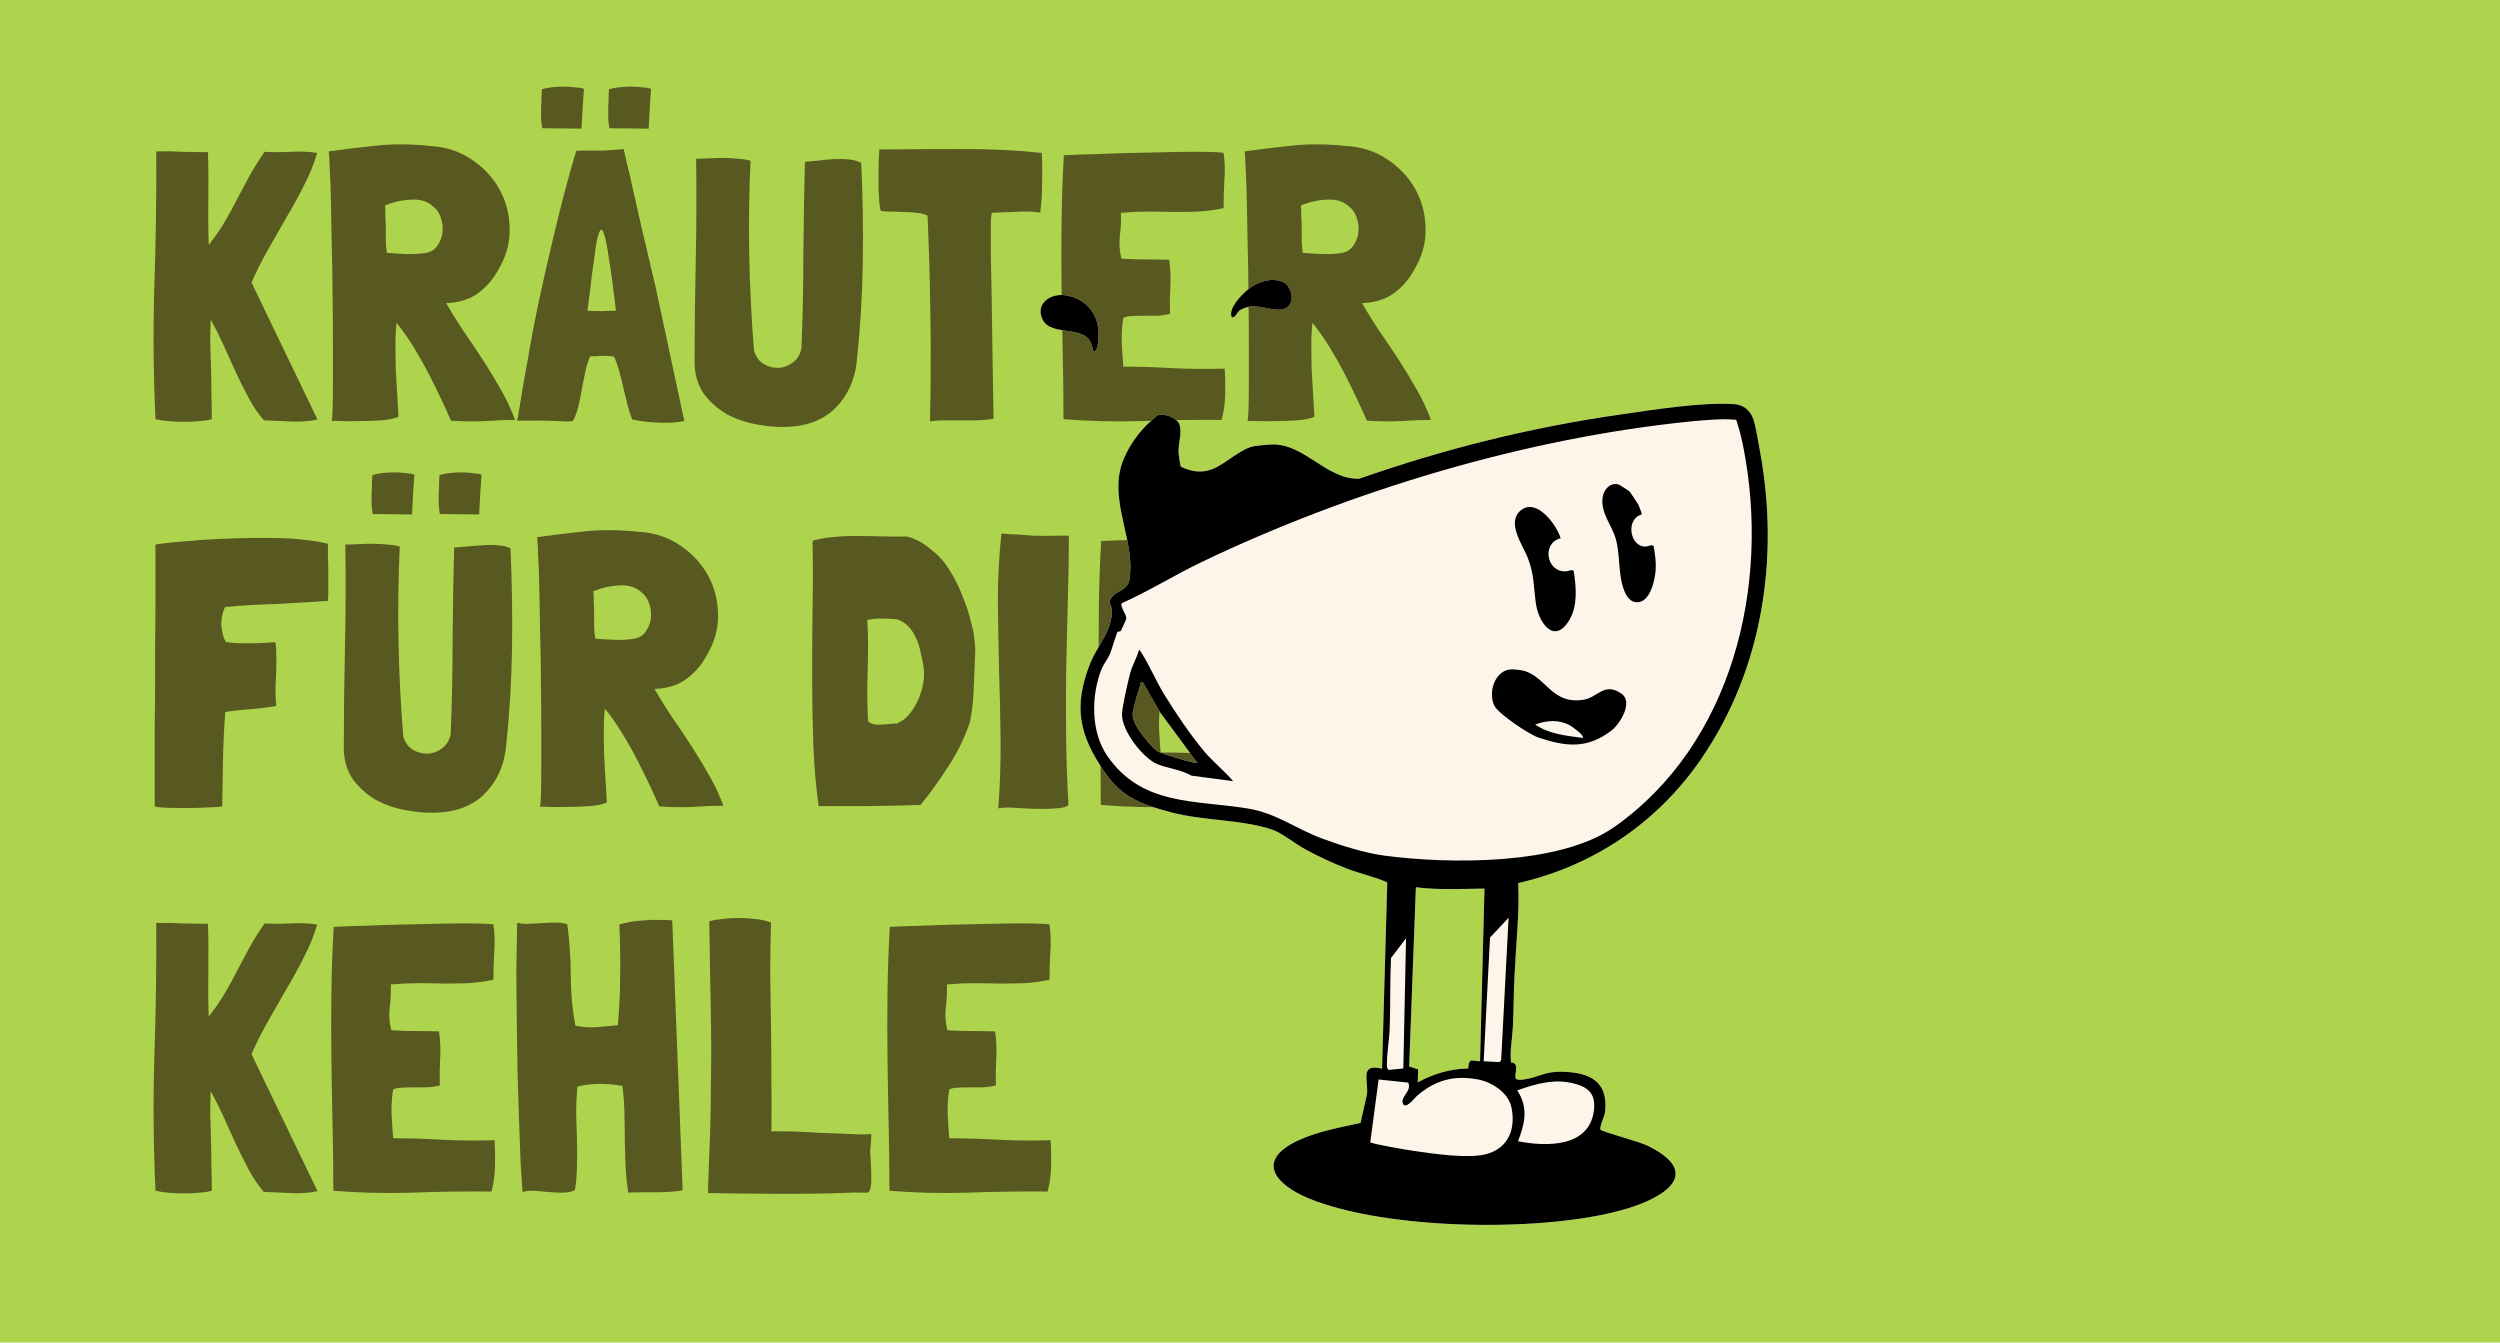 <svg xmlns="http://www.w3.org/2000/svg" fill="none" viewBox="0 0 1134 609" height="609" width="1134">
<rect fill="#AED44E" height="609" width="1134"></rect>
<path fill="#585821" d="M121.45 113.475C118.65 118.375 116.2 123.275 114.1 128.175L144.025 190.3C140.292 191.117 136.208 191.408 131.775 191.175C127.458 190.942 123.433 190.767 119.7 190.65C117.25 187.85 114.975 184.525 112.875 180.675C110.775 176.708 108.733 172.625 106.75 168.425C104.883 164.225 103.017 160.083 101.15 156C99.283 151.917 97.417 148.242 95.55 144.975C95.433 148.358 95.375 152.033 95.375 156C95.492 159.85 95.608 163.758 95.725 167.725C95.842 171.692 95.9 175.6 95.9 179.45C96.017 183.3 96.075 186.858 96.075 190.125C94.442 190.592 92.517 190.883 90.3 191C88.083 191.233 85.75 191.35 83.3 191.35C80.85 191.35 78.458 191.233 76.125 191C73.908 190.767 72.042 190.475 70.525 190.125C69.592 170.058 69.417 149.933 70 129.75C70.7 109.45 70.992 89.092 70.875 68.675C74.725 68.558 78.633 68.617 82.6 68.85C86.683 68.967 90.592 69.025 94.325 69.025C94.558 75.675 94.617 82.675 94.5 90.025C94.383 97.375 94.442 104.375 94.675 111.025C94.675 111.142 94.733 111.083 94.85 110.85C95.083 110.5 95.317 110.208 95.55 109.975C98 106.825 100.217 103.558 102.2 100.175C104.183 96.792 106.05 93.35 107.8 89.85C109.667 86.35 111.533 82.85 113.4 79.35C115.383 75.85 117.6 72.35 120.05 68.85C123.783 69.083 127.75 69.083 131.95 68.85C136.15 68.617 140.117 68.792 143.85 69.375C142.45 74.275 140.467 79.175 137.9 84.075C135.45 88.975 132.767 93.875 129.85 98.775C127.05 103.675 124.25 108.575 121.45 113.475ZM227.147 176.65C229.714 181.083 231.872 185.692 233.622 190.475H233.797C229.714 190.475 225.164 190.65 220.147 191C215.131 191.233 209.997 191.175 204.747 190.825H204.572C203.406 188.142 201.947 184.933 200.197 181.2C198.447 177.467 196.522 173.558 194.422 169.475C192.322 165.392 190.047 161.367 187.597 157.4C185.147 153.433 182.697 149.933 180.247 146.9L179.897 146.375C179.547 149.058 179.372 152.383 179.372 156.35C179.372 160.2 179.431 164.225 179.547 168.425C179.781 172.508 180.014 176.417 180.247 180.15C180.481 183.883 180.656 186.858 180.772 189.075C178.789 189.892 176.164 190.417 172.897 190.65C169.747 190.883 166.597 191 163.447 191C160.297 191.117 157.439 191.117 154.872 191C152.422 190.883 150.906 190.883 150.322 191C150.556 191 150.731 189.425 150.847 186.275C150.964 183.008 151.022 178.75 151.022 173.5C151.022 168.25 151.022 162.242 151.022 155.475C151.022 148.592 150.964 141.533 150.847 134.3C150.847 126.95 150.731 119.717 150.497 112.6C150.381 105.367 150.264 98.775 150.147 92.825C150.031 86.758 149.856 81.625 149.622 77.425C149.506 73.108 149.331 70.192 149.097 68.675C155.631 67.742 162.806 66.867 170.622 66.05C178.439 65.233 186.606 65.292 195.122 66.225C202.006 66.575 208.189 68.558 213.672 72.175C219.156 75.792 223.414 80.283 226.447 85.65C229.481 91.017 231.056 96.967 231.172 103.5C231.406 109.917 229.714 116.158 226.097 122.225C223.881 126.425 220.906 129.925 217.172 132.725C213.556 135.525 208.947 137.1 203.347 137.45H202.647H202.472V137.625C204.922 141.942 207.606 146.258 210.522 150.575C213.439 154.775 216.297 159.033 219.097 163.35C221.897 167.667 224.581 172.1 227.147 176.65ZM186.722 90.55C182.756 90.667 178.731 91.542 174.647 93.175C174.764 94.692 174.822 96.442 174.822 98.425C174.939 100.292 174.997 102.217 174.997 104.2C174.997 106.183 174.997 108.108 174.997 109.975C175.114 111.842 175.289 113.417 175.522 114.7H175.697C178.381 114.933 181.297 115.108 184.447 115.225C187.597 115.342 190.572 115.167 193.372 114.7C195.589 114.233 197.281 113.125 198.447 111.375C199.731 109.508 200.489 107.525 200.722 105.425C200.956 103.208 200.722 101.05 200.022 98.95C199.322 96.733 198.156 94.983 196.522 93.7C193.956 91.367 190.689 90.317 186.722 90.55ZM263.823 58.35H263.473L246.498 58.175H245.973C245.74 57.008 245.565 55.608 245.448 53.975C245.448 52.225 245.448 50.475 245.448 48.725C245.565 46.975 245.623 45.342 245.623 43.825C245.74 42.308 245.798 41.2 245.798 40.5C246.848 40.15 248.248 39.858 249.998 39.625C251.865 39.392 253.732 39.275 255.598 39.275C257.582 39.275 259.39 39.392 261.023 39.625C262.773 39.742 264.057 39.975 264.873 40.325C264.873 40.442 264.815 41.258 264.698 42.775C264.582 44.292 264.465 46.1 264.348 48.2C264.232 50.183 264.115 52.108 263.998 53.975C263.882 55.842 263.823 57.183 263.823 58V58.175V58.35ZM294.273 58.35H293.923L276.948 58.175H276.423C276.19 57.008 276.015 55.608 275.898 53.975C275.898 52.225 275.898 50.475 275.898 48.725C276.015 46.975 276.073 45.342 276.073 43.825C276.19 42.308 276.248 41.2 276.248 40.5C277.298 40.15 278.698 39.858 280.448 39.625C282.315 39.392 284.182 39.275 286.048 39.275C288.032 39.275 289.84 39.392 291.473 39.625C293.223 39.742 294.507 39.975 295.323 40.325C295.323 40.442 295.265 41.258 295.148 42.775C295.032 44.292 294.915 46.1 294.798 48.2C294.682 50.183 294.565 52.108 294.448 53.975C294.332 55.842 294.273 57.183 294.273 58V58.175V58.35ZM295.323 121.525C296.14 124.908 296.782 127.592 297.248 129.575L310.373 190.825V191C306.873 191.7 303.023 191.933 298.823 191.7C294.623 191.583 290.657 191.117 286.923 190.3H286.748C286.048 188.433 285.348 186.217 284.648 183.65C284.065 181.083 283.423 178.458 282.723 175.775C282.14 173.092 281.498 170.525 280.798 168.075C280.098 165.625 279.34 163.525 278.523 161.775C277.007 161.542 275.84 161.425 275.023 161.425C274.207 161.425 273.448 161.425 272.748 161.425C272.165 161.425 271.465 161.483 270.648 161.6C269.948 161.6 268.957 161.6 267.673 161.6C266.857 163.467 266.157 165.683 265.573 168.25C265.107 170.7 264.582 173.325 263.998 176.125C263.532 178.808 263.007 181.433 262.423 184C261.84 186.567 261.023 188.842 259.973 190.825C259.857 190.825 259.74 190.883 259.623 191C259.623 191 259.565 191 259.448 191C258.515 191.233 256.182 191.233 252.448 191C248.715 190.767 242.882 190.708 234.948 190.825C234.832 190.825 234.715 190.767 234.598 190.65C234.832 189.833 235.24 187.558 235.823 183.825C236.407 180.092 237.223 175.25 238.273 169.3C239.323 163.35 240.548 156.525 241.948 148.825C243.465 141.008 245.215 132.725 247.198 123.975C249.182 115.225 251.34 106.125 253.673 96.675C256.007 87.225 258.573 77.833 261.373 68.5C262.19 68.383 263.065 68.325 263.998 68.325C264.932 68.325 266.157 68.325 267.673 68.325C269.19 68.325 271.115 68.325 273.448 68.325C275.898 68.208 279.048 67.975 282.898 67.625C283.248 69.142 283.773 71.475 284.473 74.625C285.29 77.658 286.107 81.158 286.923 85.125C287.857 88.975 288.79 93.117 289.723 97.55C290.773 101.983 291.765 106.242 292.698 110.325C293.632 114.408 294.507 118.142 295.323 121.525ZM272.748 141.125C274.965 141.008 277.182 140.95 279.398 140.95C278.232 130.917 277.182 123.1 276.248 117.5C275.432 111.9 274.673 108.108 273.973 106.125C273.39 104.142 272.748 103.733 272.048 104.9C271.465 105.95 270.882 108.167 270.298 111.55C269.832 114.933 269.248 119.192 268.548 124.325C267.965 129.458 267.265 135 266.448 140.95C268.432 141.067 270.532 141.125 272.748 141.125ZM385.231 72.35C387.448 72.583 389.256 73.108 390.656 73.925C391.356 88.858 391.589 103.967 391.356 119.25C391.123 134.417 390.189 149.525 388.556 164.575C387.623 172.275 384.706 178.808 379.806 184.175C374.906 189.542 368.256 192.633 359.856 193.45C354.956 193.917 349.881 193.683 344.631 192.75C339.381 191.933 334.598 190.417 330.281 188.2C326.081 185.867 322.523 182.833 319.606 179.1C316.806 175.25 315.289 170.642 315.056 165.275C315.056 149.875 315.231 134.358 315.581 118.725C315.931 103.092 315.989 87.575 315.756 72.175L315.581 72H315.756C317.506 72 319.431 71.942 321.531 71.825C323.748 71.708 325.964 71.65 328.181 71.65C330.398 71.65 332.556 71.767 334.656 72C336.756 72.117 338.681 72.408 340.431 72.875V73.05C339.148 101.283 339.673 129.925 342.006 158.975C342.823 161.775 344.281 163.817 346.381 165.1C348.598 166.383 350.873 166.967 353.206 166.85C355.539 166.733 357.698 165.917 359.681 164.4C361.664 162.883 362.948 160.783 363.531 158.1C364.114 144.1 364.406 129.867 364.406 115.4C364.523 100.933 364.756 86.933 365.106 73.4C366.623 73.283 368.548 73.108 370.881 72.875C373.331 72.525 375.781 72.292 378.231 72.175C380.681 72.058 383.014 72.117 385.231 72.35ZM435.436 67.625C448.152 67.508 460.519 68.092 472.536 69.375C472.769 73.225 472.827 77.658 472.711 82.675C472.711 87.692 472.419 92.3 471.836 96.5C469.619 96.033 466.877 95.858 463.611 95.975C460.344 96.092 455.969 96.267 450.486 96.5H450.136H449.961C449.961 96.617 449.902 96.733 449.786 96.85C449.786 96.85 449.786 96.908 449.786 97.025C449.669 97.608 449.552 98.542 449.436 99.825C449.436 100.992 449.436 102.917 449.436 105.6C449.436 108.167 449.436 111.608 449.436 115.925C449.552 120.125 449.669 125.608 449.786 132.375C449.902 139.025 450.019 147.075 450.136 156.525C450.252 165.858 450.427 176.883 450.661 189.6V189.775V189.95C448.561 190.3 446.227 190.533 443.661 190.65C441.211 190.65 438.702 190.65 436.136 190.65C433.686 190.65 431.236 190.65 428.786 190.65C426.336 190.65 424.061 190.825 421.961 191.175C421.844 190.708 421.844 188.608 421.961 184.875C422.077 181.142 422.136 175.6 422.136 168.25C422.252 160.783 422.194 151.275 421.961 139.725C421.844 128.175 421.436 114.233 420.736 97.9L420.561 97.725C419.161 97.025 417.411 96.617 415.311 96.5C413.211 96.267 411.111 96.15 409.011 96.15C406.911 96.033 404.986 95.975 403.236 95.975C401.486 95.975 400.261 95.858 399.561 95.625C399.327 95.158 399.094 93.992 398.861 92.125C398.744 90.258 398.627 88.042 398.511 85.475C398.511 82.792 398.511 79.933 398.511 76.9C398.511 73.867 398.627 70.95 398.861 68.15C398.861 68.033 398.802 67.975 398.686 67.975C398.686 67.975 398.686 67.917 398.686 67.8C410.586 67.683 422.836 67.625 435.436 67.625ZM532.448 167.025C539.915 167.375 547.615 167.433 555.548 167.2V167.55C555.782 171.283 555.84 175.192 555.723 179.275C555.607 183.242 555.082 186.975 554.148 190.475C542.248 190.358 530.115 190.533 517.748 191C505.498 191.35 493.715 191.058 482.398 190.125C482.398 179.975 482.282 169.942 482.048 160.025C481.815 149.992 481.64 140.017 481.523 130.1C481.407 120.183 481.407 110.267 481.523 100.35C481.64 90.433 481.99 80.458 482.573 70.425C487.123 70.192 492.023 70.017 497.273 69.9C502.64 69.667 508.007 69.492 513.373 69.375C518.74 69.258 523.932 69.142 528.948 69.025C533.965 68.908 538.398 68.85 542.248 68.85C546.098 68.85 549.19 68.908 551.523 69.025C553.857 69.142 555.023 69.258 555.023 69.375C555.607 73.458 555.723 77.6 555.373 81.8C555.14 86 555.023 90.142 555.023 94.225V94.4C551.29 95.217 547.498 95.742 543.648 95.975C539.915 96.092 536.123 96.15 532.273 96.15C528.423 96.033 524.573 95.975 520.723 95.975C516.873 95.975 513.023 96.15 509.173 96.5H508.648L508.473 96.675C508.59 100.058 508.415 103.558 507.948 107.175C507.598 110.675 507.832 114 508.648 117.15L508.823 117.325C512.323 117.558 515.882 117.675 519.498 117.675C523.115 117.675 526.732 117.733 530.348 117.85V118.025C530.932 121.992 531.107 125.958 530.873 129.925C530.64 133.892 530.582 138.033 530.698 142.35C528.948 142.817 526.965 143.108 524.748 143.225C522.532 143.225 520.373 143.225 518.273 143.225C516.29 143.225 514.482 143.283 512.848 143.4C511.215 143.517 510.107 143.808 509.523 144.275C508.94 147.658 508.707 151.45 508.823 155.65C509.057 159.85 509.29 163.35 509.523 166.15L509.698 166.325C517.398 166.325 524.982 166.558 532.448 167.025ZM642.601 176.65C645.168 181.083 647.326 185.692 649.076 190.475H649.251C645.168 190.475 640.618 190.65 635.601 191C630.585 191.233 625.451 191.175 620.201 190.825H620.026C618.86 188.142 617.401 184.933 615.651 181.2C613.901 177.467 611.976 173.558 609.876 169.475C607.776 165.392 605.501 161.367 603.051 157.4C600.601 153.433 598.151 149.933 595.701 146.9L595.351 146.375C595.001 149.058 594.826 152.383 594.826 156.35C594.826 160.2 594.885 164.225 595.001 168.425C595.235 172.508 595.468 176.417 595.701 180.15C595.935 183.883 596.11 186.858 596.226 189.075C594.243 189.892 591.618 190.417 588.351 190.65C585.201 190.883 582.051 191 578.901 191C575.751 191.117 572.893 191.117 570.326 191C567.876 190.883 566.36 190.883 565.776 191C566.01 191 566.185 189.425 566.301 186.275C566.418 183.008 566.476 178.75 566.476 173.5C566.476 168.25 566.476 162.242 566.476 155.475C566.476 148.592 566.418 141.533 566.301 134.3C566.301 126.95 566.185 119.717 565.951 112.6C565.835 105.367 565.718 98.775 565.601 92.825C565.485 86.758 565.31 81.625 565.076 77.425C564.96 73.108 564.785 70.192 564.551 68.675C571.085 67.742 578.26 66.867 586.076 66.05C593.893 65.233 602.06 65.292 610.576 66.225C617.46 66.575 623.643 68.558 629.126 72.175C634.61 75.792 638.868 80.283 641.901 85.65C644.935 91.017 646.51 96.967 646.626 103.5C646.86 109.917 645.168 116.158 641.551 122.225C639.335 126.425 636.36 129.925 632.626 132.725C629.01 135.525 624.401 137.1 618.801 137.45H618.101H617.926V137.625C620.376 141.942 623.06 146.258 625.976 150.575C628.893 154.775 631.751 159.033 634.551 163.35C637.351 167.667 640.035 172.1 642.601 176.65ZM602.176 90.55C598.21 90.667 594.185 91.542 590.101 93.175C590.218 94.692 590.276 96.442 590.276 98.425C590.393 100.292 590.451 102.217 590.451 104.2C590.451 106.183 590.451 108.108 590.451 109.975C590.568 111.842 590.743 113.417 590.976 114.7H591.151C593.835 114.933 596.751 115.108 599.901 115.225C603.051 115.342 606.026 115.167 608.826 114.7C611.043 114.233 612.735 113.125 613.901 111.375C615.185 109.508 615.943 107.525 616.176 105.425C616.41 103.208 616.176 101.05 615.476 98.95C614.776 96.733 613.61 94.983 611.976 93.7C609.41 91.367 606.143 90.317 602.176 90.55ZM125.3 319.975C125.3 320.208 125.125 320.325 124.775 320.325C121.158 320.908 117.367 321.375 113.4 321.725C109.55 321.958 105.875 322.367 102.375 322.95H102.2C101.617 330.3 101.267 337.65 101.15 345C101.033 352.233 100.917 359.175 100.8 365.825C98.467 366.058 95.667 366.233 92.4 366.35C89.25 366.467 86.1 366.525 82.95 366.525C79.8 366.525 77 366.467 74.55 366.35C72.217 366.233 70.817 366.058 70.35 365.825L70.175 365.65C70.175 358.65 70.175 352.117 70.175 346.05C70.175 339.867 70.175 333.917 70.175 328.2C70.292 322.483 70.35 316.767 70.35 311.05C70.35 305.217 70.35 299.092 70.35 292.675C70.467 286.258 70.525 279.375 70.525 272.025C70.525 264.558 70.525 256.275 70.525 247.175V247C72.508 246.65 75.367 246.3 79.1 245.95C82.833 245.6 87.033 245.25 91.7 244.9C96.483 244.55 101.5 244.317 106.75 244.2C112.117 243.967 117.367 243.908 122.5 244.025C127.633 244.025 132.475 244.258 137.025 244.725C141.575 245.192 145.483 245.833 148.75 246.65C148.75 248.167 148.75 250.092 148.75 252.425C148.867 254.758 148.925 257.208 148.925 259.775C148.925 262.225 148.925 264.617 148.925 266.95C148.925 269.167 148.867 271.033 148.75 272.55C145.6 272.783 142.042 273.017 138.075 273.25C134.225 273.483 130.2 273.717 126 273.95C121.917 274.067 117.775 274.242 113.575 274.475C109.492 274.708 105.642 275 102.025 275.35C100.742 278.383 100.217 281.3 100.45 284.1C100.683 286.9 101.325 289.233 102.375 291.1C102.492 291.217 102.608 291.275 102.725 291.275C104.358 291.508 106.167 291.683 108.15 291.8C110.25 291.8 112.292 291.8 114.275 291.8C116.258 291.8 118.183 291.742 120.05 291.625C121.917 291.508 123.492 291.392 124.775 291.275C125.125 292.092 125.3 293.667 125.3 296C125.417 298.333 125.417 300.958 125.3 303.875C125.183 306.675 125.067 309.533 124.95 312.45C124.95 315.367 125.067 317.875 125.3 319.975ZM186.925 233.35H186.575L169.6 233.175H169.075C168.841 232.008 168.666 230.608 168.55 228.975C168.55 227.225 168.55 225.475 168.55 223.725C168.666 221.975 168.725 220.342 168.725 218.825C168.841 217.308 168.9 216.2 168.9 215.5C169.95 215.15 171.35 214.858 173.1 214.625C174.966 214.392 176.833 214.275 178.7 214.275C180.683 214.275 182.491 214.392 184.125 214.625C185.875 214.742 187.158 214.975 187.975 215.325C187.975 215.442 187.916 216.258 187.8 217.775C187.683 219.292 187.566 221.1 187.45 223.2C187.333 225.183 187.216 227.108 187.1 228.975C186.983 230.842 186.925 232.183 186.925 233V233.175V233.35ZM217.375 233.35H217.025L200.05 233.175H199.525C199.291 232.008 199.116 230.608 199 228.975C199 227.225 199 225.475 199 223.725C199.116 221.975 199.175 220.342 199.175 218.825C199.291 217.308 199.35 216.2 199.35 215.5C200.4 215.15 201.8 214.858 203.55 214.625C205.416 214.392 207.283 214.275 209.15 214.275C211.133 214.275 212.941 214.392 214.575 214.625C216.325 214.742 217.608 214.975 218.425 215.325C218.425 215.442 218.366 216.258 218.25 217.775C218.133 219.292 218.016 221.1 217.9 223.2C217.783 225.183 217.666 227.108 217.55 228.975C217.433 230.842 217.375 232.183 217.375 233V233.175V233.35ZM225.95 247.35C228.283 247.467 230.15 247.933 231.55 248.75V248.925C232.25 263.858 232.483 278.967 232.25 294.25C232.016 309.417 231.083 324.525 229.45 339.575C228.516 347.275 225.6 353.808 220.7 359.175C215.8 364.542 209.15 367.633 200.75 368.45C195.85 368.917 190.775 368.683 185.525 367.75C180.275 366.933 175.491 365.417 171.175 363.2C166.975 360.867 163.416 357.833 160.5 354.1C157.7 350.25 156.183 345.642 155.95 340.275C155.95 324.875 156.125 309.358 156.475 293.725C156.825 278.092 156.883 262.575 156.65 247.175L156.475 247H156.65C158.4 247 160.325 246.942 162.425 246.825C164.641 246.708 166.858 246.65 169.075 246.65C171.291 246.65 173.45 246.767 175.55 247C177.65 247.117 179.575 247.408 181.325 247.875V248.05C180.041 276.283 180.566 304.925 182.9 333.975C183.716 336.775 185.175 338.817 187.275 340.1C189.491 341.383 191.766 341.967 194.1 341.85C196.433 341.733 198.591 340.917 200.575 339.4C202.558 337.883 203.841 335.783 204.425 333.1C205.008 319.1 205.3 304.867 205.3 290.4C205.416 275.933 205.65 261.933 206 248.4C207.516 248.283 209.441 248.108 211.775 247.875C214.108 247.642 216.5 247.467 218.95 247.35C221.4 247.117 223.733 247.117 225.95 247.35ZM321.654 351.65C324.221 356.083 326.379 360.692 328.129 365.475H328.304C324.221 365.475 319.671 365.65 314.654 366C309.637 366.233 304.504 366.175 299.254 365.825H299.079C297.912 363.142 296.454 359.933 294.704 356.2C292.954 352.467 291.029 348.558 288.929 344.475C286.829 340.392 284.554 336.367 282.104 332.4C279.654 328.433 277.204 324.933 274.754 321.9L274.404 321.375C274.054 324.058 273.879 327.383 273.879 331.35C273.879 335.2 273.937 339.225 274.054 343.425C274.287 347.508 274.521 351.417 274.754 355.15C274.987 358.883 275.162 361.858 275.279 364.075C273.296 364.892 270.671 365.417 267.404 365.65C264.254 365.883 261.104 366 257.954 366C254.804 366.117 251.946 366.117 249.379 366C246.929 365.883 245.412 365.883 244.829 366C245.062 366 245.237 364.425 245.354 361.275C245.471 358.008 245.529 353.75 245.529 348.5C245.529 343.25 245.529 337.242 245.529 330.475C245.529 323.592 245.471 316.533 245.354 309.3C245.354 301.95 245.237 294.717 245.004 287.6C244.887 280.367 244.771 273.775 244.654 267.825C244.537 261.758 244.362 256.625 244.129 252.425C244.012 248.108 243.837 245.192 243.604 243.675C250.137 242.742 257.312 241.867 265.129 241.05C272.946 240.233 281.112 240.292 289.629 241.225C296.512 241.575 302.696 243.558 308.179 247.175C313.662 250.792 317.921 255.283 320.954 260.65C323.987 266.017 325.562 271.967 325.679 278.5C325.912 284.917 324.221 291.158 320.604 297.225C318.387 301.425 315.412 304.925 311.679 307.725C308.062 310.525 303.454 312.1 297.854 312.45H297.154H296.979V312.625C299.429 316.942 302.112 321.258 305.029 325.575C307.946 329.775 310.804 334.033 313.604 338.35C316.404 342.667 319.087 347.1 321.654 351.65ZM281.229 265.55C277.262 265.667 273.237 266.542 269.154 268.175C269.271 269.692 269.329 271.442 269.329 273.425C269.446 275.292 269.504 277.217 269.504 279.2C269.504 281.183 269.504 283.108 269.504 284.975C269.621 286.842 269.796 288.417 270.029 289.7H270.204C272.887 289.933 275.804 290.108 278.954 290.225C282.104 290.342 285.079 290.167 287.879 289.7C290.096 289.233 291.787 288.125 292.954 286.375C294.237 284.508 294.996 282.525 295.229 280.425C295.462 278.208 295.229 276.05 294.529 273.95C293.829 271.733 292.662 269.983 291.029 268.7C288.462 266.367 285.196 265.317 281.229 265.55ZM421.935 248.925C425.435 251.608 428.235 254.642 430.335 258.025C432.901 261.992 435.001 266.133 436.635 270.45C438.385 274.65 439.785 279.083 440.835 283.75C441.418 285.617 441.768 287.483 441.885 289.35C442.118 291.1 442.293 292.908 442.41 294.775C442.176 300.258 441.943 305.8 441.71 311.4C441.593 316.883 441.01 322.308 439.96 327.675C439.96 327.792 439.901 327.85 439.785 327.85C439.785 327.85 439.785 327.908 439.785 328.025C437.451 334.908 434.243 341.442 430.16 347.625C426.193 353.808 421.993 359.642 417.56 365.125C409.86 365.358 402.101 365.533 394.285 365.65C386.468 365.65 378.885 365.65 371.535 365.65C371.535 365.65 371.476 365.708 371.36 365.825C370.076 356.608 369.26 347.1 368.91 337.3C368.56 327.383 368.385 317.35 368.385 307.2C368.385 297.05 368.443 286.842 368.56 276.575C368.793 266.192 368.793 255.925 368.56 245.775C368.676 245.658 368.735 245.542 368.735 245.425C368.851 245.308 368.968 245.192 369.085 245.075C372.351 244.258 375.735 243.733 379.235 243.5C382.851 243.15 386.468 243.033 390.085 243.15C393.701 243.15 397.26 243.208 400.76 243.325C404.376 243.442 407.876 243.442 411.26 243.325C414.993 244.258 418.551 246.125 421.935 248.925ZM411.785 324.7C412.718 323.65 413.535 322.6 414.235 321.55C416.218 318.517 417.618 315.192 418.435 311.575C419.368 307.958 419.368 303.992 418.435 299.675C418.085 297.925 417.676 296.117 417.21 294.25C416.743 292.267 416.043 290.4 415.11 288.65C414.293 286.9 413.243 285.383 411.96 284.1C410.676 282.7 409.043 281.65 407.06 280.95C405.076 280.717 402.918 280.6 400.585 280.6C398.251 280.483 396.035 280.658 393.935 281.125H393.585H393.41V281.825C393.643 284.975 393.76 288.358 393.76 291.975C393.76 295.592 393.701 299.383 393.585 303.35C393.468 307.2 393.41 311.167 393.41 315.25C393.41 319.217 393.526 323.183 393.76 327.15C395.043 328.317 396.793 328.842 399.01 328.725C401.343 328.608 403.56 328.433 405.66 328.2C406.243 328.317 406.768 328.258 407.235 328.025C407.701 327.675 408.226 327.383 408.81 327.15C409.976 326.45 410.968 325.633 411.785 324.7ZM468.558 242.975C471.358 243.092 475.383 243.092 480.633 242.975H484.833V243.675C484.833 253.708 484.658 263.8 484.308 273.95C484.075 284.1 483.842 294.308 483.608 304.575C483.492 314.725 483.492 324.875 483.608 335.025C483.725 345.175 484.075 355.208 484.658 365.125C483.725 366.058 481.742 366.583 478.708 366.7C475.792 366.933 472.583 366.992 469.083 366.875C465.7 366.758 462.433 366.583 459.283 366.35C456.133 366.233 453.975 366.35 452.808 366.7C453.625 356.2 453.975 345.642 453.858 335.025C453.742 324.408 453.508 313.908 453.158 303.525C452.925 293.025 452.75 282.7 452.633 272.55C452.633 262.283 453.158 252.25 454.208 242.45V242.1C454.792 241.983 455.9 242.042 457.533 242.275C459.283 242.392 460.567 242.45 461.383 242.45C463.483 242.567 465.875 242.742 468.558 242.975ZM549.367 342.025C556.834 342.375 564.534 342.433 572.467 342.2V342.55C572.701 346.283 572.759 350.192 572.642 354.275C572.526 358.242 572.001 361.975 571.067 365.475C559.167 365.358 547.034 365.533 534.667 366C522.417 366.35 510.634 366.058 499.317 365.125C499.317 354.975 499.201 344.942 498.967 335.025C498.734 324.992 498.559 315.017 498.442 305.1C498.326 295.183 498.326 285.267 498.442 275.35C498.559 265.433 498.909 255.458 499.492 245.425C504.042 245.192 508.942 245.017 514.192 244.9C519.559 244.667 524.926 244.492 530.292 244.375C535.659 244.258 540.851 244.142 545.867 244.025C550.884 243.908 555.317 243.85 559.167 243.85C563.017 243.85 566.109 243.908 568.442 244.025C570.776 244.142 571.942 244.258 571.942 244.375C572.526 248.458 572.642 252.6 572.292 256.8C572.059 261 571.942 265.142 571.942 269.225V269.4C568.209 270.217 564.417 270.742 560.567 270.975C556.834 271.092 553.042 271.15 549.192 271.15C545.342 271.033 541.492 270.975 537.642 270.975C533.792 270.975 529.942 271.15 526.092 271.5H525.567L525.392 271.675C525.509 275.058 525.334 278.558 524.867 282.175C524.517 285.675 524.751 289 525.567 292.15L525.742 292.325C529.242 292.558 532.801 292.675 536.417 292.675C540.034 292.675 543.651 292.733 547.267 292.85V293.025C547.851 296.992 548.026 300.958 547.792 304.925C547.559 308.892 547.501 313.033 547.617 317.35C545.867 317.817 543.884 318.108 541.667 318.225C539.451 318.225 537.292 318.225 535.192 318.225C533.209 318.225 531.401 318.283 529.767 318.4C528.134 318.517 527.026 318.808 526.442 319.275C525.859 322.658 525.626 326.45 525.742 330.65C525.976 334.85 526.209 338.35 526.442 341.15L526.617 341.325C534.317 341.325 541.901 341.558 549.367 342.025ZM121.45 463.475C118.65 468.375 116.2 473.275 114.1 478.175L144.025 540.3C140.292 541.117 136.208 541.408 131.775 541.175C127.458 540.942 123.433 540.767 119.7 540.65C117.25 537.85 114.975 534.525 112.875 530.675C110.775 526.708 108.733 522.625 106.75 518.425C104.883 514.225 103.017 510.083 101.15 506C99.283 501.917 97.417 498.242 95.55 494.975C95.433 498.358 95.375 502.033 95.375 506C95.492 509.85 95.608 513.758 95.725 517.725C95.842 521.692 95.9 525.6 95.9 529.45C96.017 533.3 96.075 536.858 96.075 540.125C94.442 540.592 92.517 540.883 90.3 541C88.083 541.233 85.75 541.35 83.3 541.35C80.85 541.35 78.458 541.233 76.125 541C73.908 540.767 72.042 540.475 70.525 540.125C69.592 520.058 69.417 499.933 70 479.75C70.7 459.45 70.992 439.092 70.875 418.675C74.725 418.558 78.633 418.617 82.6 418.85C86.683 418.967 90.592 419.025 94.325 419.025C94.558 425.675 94.617 432.675 94.5 440.025C94.383 447.375 94.442 454.375 94.675 461.025C94.675 461.142 94.733 461.083 94.85 460.85C95.083 460.5 95.317 460.208 95.55 459.975C98 456.825 100.217 453.558 102.2 450.175C104.183 446.792 106.05 443.35 107.8 439.85C109.667 436.35 111.533 432.85 113.4 429.35C115.383 425.85 117.6 422.35 120.05 418.85C123.783 419.083 127.75 419.083 131.95 418.85C136.15 418.617 140.117 418.792 143.85 419.375C142.45 424.275 140.467 429.175 137.9 434.075C135.45 438.975 132.767 443.875 129.85 448.775C127.05 453.675 124.25 458.575 121.45 463.475ZM201.247 517.025C208.714 517.375 216.414 517.433 224.347 517.2V517.55C224.581 521.283 224.639 525.192 224.522 529.275C224.406 533.242 223.881 536.975 222.947 540.475C211.047 540.358 198.914 540.533 186.547 541C174.297 541.35 162.514 541.058 151.197 540.125C151.197 529.975 151.081 519.942 150.847 510.025C150.614 499.992 150.439 490.017 150.322 480.1C150.206 470.183 150.206 460.267 150.322 450.35C150.439 440.433 150.789 430.458 151.372 420.425C155.922 420.192 160.822 420.017 166.072 419.9C171.439 419.667 176.806 419.492 182.172 419.375C187.539 419.258 192.731 419.142 197.747 419.025C202.764 418.908 207.197 418.85 211.047 418.85C214.897 418.85 217.989 418.908 220.322 419.025C222.656 419.142 223.822 419.258 223.822 419.375C224.406 423.458 224.522 427.6 224.172 431.8C223.939 436 223.822 440.142 223.822 444.225V444.4C220.089 445.217 216.297 445.742 212.447 445.975C208.714 446.092 204.922 446.15 201.072 446.15C197.222 446.033 193.372 445.975 189.522 445.975C185.672 445.975 181.822 446.15 177.972 446.5H177.447L177.272 446.675C177.389 450.058 177.214 453.558 176.747 457.175C176.397 460.675 176.631 464 177.447 467.15L177.622 467.325C181.122 467.558 184.681 467.675 188.297 467.675C191.914 467.675 195.531 467.733 199.147 467.85V468.025C199.731 471.992 199.906 475.958 199.672 479.925C199.439 483.892 199.381 488.033 199.497 492.35C197.747 492.817 195.764 493.108 193.547 493.225C191.331 493.225 189.172 493.225 187.072 493.225C185.089 493.225 183.281 493.283 181.647 493.4C180.014 493.517 178.906 493.808 178.322 494.275C177.739 497.658 177.506 501.45 177.622 505.65C177.856 509.85 178.089 513.35 178.322 516.15L178.497 516.325C186.197 516.325 193.781 516.558 201.247 517.025ZM298.975 417.275C301.192 417.275 303.175 417.333 304.925 417.45L309.65 539.95C307.667 540.3 305.509 540.533 303.175 540.65C300.959 540.767 298.742 540.825 296.525 540.825C294.425 540.825 292.325 540.825 290.225 540.825C288.242 540.825 286.55 540.883 285.15 541H284.975C284.392 537.15 283.984 533.183 283.75 529.1C283.634 524.9 283.517 520.758 283.4 516.675C283.4 512.592 283.342 508.508 283.225 504.425C283.109 500.342 282.817 496.433 282.35 492.7L282.175 492.525C278.792 491.942 275.409 491.65 272.025 491.65C268.642 491.65 265.259 492.058 261.875 492.875C261.525 496.958 261.35 500.983 261.35 504.95C261.467 508.917 261.584 512.883 261.7 516.85C261.817 520.817 261.817 524.725 261.7 528.575C261.7 532.308 261.409 536.042 260.825 539.775C259.425 540.592 257.559 541 255.225 541C252.892 541 250.559 540.883 248.225 540.65C245.892 540.417 243.675 540.242 241.575 540.125C239.592 540.008 238.075 540.242 237.025 540.825C236.792 537.558 236.5 533.125 236.15 527.525C235.917 521.808 235.684 515.45 235.45 508.45C235.217 501.333 234.984 493.808 234.75 485.875C234.634 477.942 234.517 470.008 234.4 462.075C234.284 454.025 234.225 446.325 234.225 438.975C234.342 431.508 234.459 424.8 234.575 418.85V418.675H234.75H235.1C236.85 419.025 238.659 419.142 240.525 419.025C242.509 418.908 244.434 418.792 246.3 418.675C248.284 418.558 250.209 418.5 252.075 418.5C253.942 418.5 255.692 418.733 257.325 419.2C258.375 427.25 258.9 435.067 258.9 442.65C258.9 450.233 259.6 457.758 261 465.225H261.175C264.092 465.925 267.242 466.158 270.625 465.925C274.009 465.575 277.159 465.283 280.075 465.05H280.25C280.95 457 281.3 449.475 281.3 442.475C281.417 435.475 281.3 427.775 280.95 419.375C282.35 418.908 284.042 418.5 286.025 418.15C288.125 417.8 290.284 417.567 292.5 417.45C294.717 417.217 296.875 417.158 298.975 417.275ZM394.704 521.925C394.704 523.092 394.763 524.142 394.879 525.075C395.113 529.275 395.229 532.483 395.229 534.7C395.229 536.8 395.054 538.375 394.704 539.425C394.471 540.358 394.004 540.883 393.304 541C392.604 541 391.613 541 390.329 541C389.046 540.883 387.354 540.883 385.254 541C383.271 541.117 379.829 541.233 374.929 541.35C370.146 541.467 363.496 541.525 354.979 541.525C346.579 541.525 335.321 541.408 321.204 541.175V538.025C321.554 529.275 321.846 521.4 322.079 514.4C322.313 507.283 322.429 500.692 322.429 494.625C322.546 488.442 322.604 482.492 322.604 476.775C322.604 471.058 322.546 465.225 322.429 459.275C322.313 453.325 322.196 447.025 322.079 440.375C321.963 433.608 321.846 426.142 321.729 417.975C322.896 417.508 324.704 417.158 327.154 416.925C329.604 416.575 332.229 416.4 335.029 416.4C337.829 416.4 340.571 416.575 343.254 416.925C345.938 417.275 348.096 417.8 349.729 418.5C349.496 426.083 349.379 433.9 349.379 441.95C349.496 449.883 349.613 457.875 349.729 465.925C349.846 473.975 349.904 482.025 349.904 490.075C350.021 498.008 350.021 505.708 349.904 513.175V513.35C350.721 513.117 352.238 513.058 354.454 513.175C356.788 513.175 359.471 513.233 362.504 513.35C365.538 513.467 368.746 513.642 372.129 513.875C375.629 513.992 378.896 514.108 381.929 514.225C385.079 514.342 387.821 514.458 390.154 514.575C392.604 514.575 394.296 514.517 395.229 514.4C395.229 515.683 395.171 516.967 395.054 518.25C394.938 519.417 394.821 520.642 394.704 521.925ZM453.493 517.025C460.96 517.375 468.66 517.433 476.593 517.2V517.55C476.827 521.283 476.885 525.192 476.768 529.275C476.652 533.242 476.127 536.975 475.193 540.475C463.293 540.358 451.16 540.533 438.793 541C426.543 541.35 414.76 541.058 403.443 540.125C403.443 529.975 403.327 519.942 403.093 510.025C402.86 499.992 402.685 490.017 402.568 480.1C402.452 470.183 402.452 460.267 402.568 450.35C402.685 440.433 403.035 430.458 403.618 420.425C408.168 420.192 413.068 420.017 418.318 419.9C423.685 419.667 429.052 419.492 434.418 419.375C439.785 419.258 444.977 419.142 449.993 419.025C455.01 418.908 459.443 418.85 463.293 418.85C467.143 418.85 470.235 418.908 472.568 419.025C474.902 419.142 476.068 419.258 476.068 419.375C476.652 423.458 476.768 427.6 476.418 431.8C476.185 436 476.068 440.142 476.068 444.225V444.4C472.335 445.217 468.543 445.742 464.693 445.975C460.96 446.092 457.168 446.15 453.318 446.15C449.468 446.033 445.618 445.975 441.768 445.975C437.918 445.975 434.068 446.15 430.218 446.5H429.693L429.518 446.675C429.635 450.058 429.46 453.558 428.993 457.175C428.643 460.675 428.877 464 429.693 467.15L429.868 467.325C433.368 467.558 436.927 467.675 440.543 467.675C444.16 467.675 447.777 467.733 451.393 467.85V468.025C451.977 471.992 452.152 475.958 451.918 479.925C451.685 483.892 451.627 488.033 451.743 492.35C449.993 492.817 448.01 493.108 445.793 493.225C443.577 493.225 441.418 493.225 439.318 493.225C437.335 493.225 435.527 493.283 433.893 493.4C432.26 493.517 431.152 493.808 430.568 494.275C429.985 497.658 429.752 501.45 429.868 505.65C430.102 509.85 430.335 513.35 430.568 516.15L430.743 516.325C438.443 516.325 446.027 516.558 453.493 517.025Z"></path>
<path fill="#FDF5EA" d="M495.679 158.941C494.673 145.754 476.891 153.829 472.785 144.666C469.631 137.597 476.565 133.001 483.172 133.926C491.139 135.041 497.256 140.859 498.181 148.962C498.317 150.267 498.562 161.225 495.652 158.914L495.679 158.941Z"></path>
<path fill="#FDF5EA" d="M558.761 143.986C556.912 140.098 562.921 133.98 565.803 131.533C570.045 127.917 576.543 125.606 581.981 127.944C586.603 129.956 588.507 140.506 579.915 140.479C574.014 140.479 568.631 136.862 562.323 140.805C560.99 141.621 560.664 144.013 558.788 143.986H558.761Z"></path>
<path fill="#FDF5EA" d="M771.633 344.242C799.503 303.783 807.198 253.128 798.388 205.083C797.681 201.276 796.376 192.548 795.044 189.448C793.467 185.778 790.666 183.602 786.696 183.331C771.932 182.325 750.316 185.832 735.307 187.98C694.304 193.853 655.504 203.533 616.54 217.155C601.884 217.59 592.069 201.711 577.631 201.602C575.7 201.602 571.132 202.065 569.147 202.336C563.41 203.179 556.558 209.759 551.093 212.315C545.764 214.817 540.815 214.164 535.649 211.69C535.268 211.201 534.589 205.817 534.562 204.729C534.507 200.895 536.465 195.485 534.725 191.923C533.528 189.476 527.655 187.246 525.262 188.334C524.719 188.578 520.776 192.113 520.069 192.82C514.713 198.204 509.465 206.306 507.97 213.838C504.68 230.397 515.066 247.092 512.293 262.943C511.477 267.62 507.099 267.702 504.462 270.665C502.26 273.14 504.217 274.282 504.326 276.593C504.788 285.783 497.746 292.88 494.592 300.738C486.707 320.478 489.48 333.393 501.145 350.333C509.166 361.943 517.867 364.907 531.163 368.441C546.199 372.438 562.948 371.541 577.359 376.408C581.084 377.659 587.718 382.825 591.715 385.028C597.942 388.453 604.739 391.662 611.401 394.163C617.274 396.366 623.664 397.78 629.265 400.227L626.899 484.761C616.649 482.287 620.754 489.683 620.075 496.371L617.138 509.368C607.703 511.462 597.588 513.229 588.806 517.335C569.338 526.417 578.501 537.293 593.51 543.519C628.748 558.175 702.08 559.262 738.352 548.114C755.89 542.731 772.258 531.855 747.189 519.619C743.736 517.933 726.796 513.338 726.062 512.495C725.192 511.462 727.857 506.486 728.074 504.311C729.543 490.553 721.222 486.529 708.824 486.148C701.129 485.903 698.383 488.405 692.102 489.519C684.461 490.852 688.567 487.535 687.534 483.13C687.452 482.749 685.875 481.281 685.413 482.232C684.787 476.74 685.957 471.302 686.229 465.837C686.609 458.169 686.582 450.447 686.963 442.752C687.615 428.695 689.247 414.692 688.676 400.553C722.963 392.75 751.893 373.009 771.715 344.188L771.633 344.242ZM671.355 481.417L667.413 481.009C666.162 481.444 666.026 483.538 666.026 484.707C658.087 484.707 649.957 487.154 643.078 490.988L643.241 485.06L639.189 483.782L642.235 402.456C652.567 403.762 662.981 403.191 673.368 403.055L671.355 481.444V481.417ZM526.133 322.952L543.126 346.01C542.447 346.635 526.758 341.768 525.154 340.843C523.06 339.674 517.704 333.04 516.371 330.837C515.093 328.689 513.652 326.269 513.788 323.686C513.897 320.995 516.453 313.354 517.35 310.173C517.568 309.384 517.024 309.248 518.411 309.384L526.133 322.952Z"></path>
<path fill="black" d="M771.633 344.242C799.503 303.783 807.198 253.128 798.388 205.083C797.681 201.276 796.376 192.548 795.044 189.448C793.467 185.778 790.666 183.602 786.696 183.331C771.932 182.325 750.316 185.832 735.307 187.98C694.304 193.853 655.504 203.533 616.54 217.155C601.884 217.59 592.069 201.711 577.631 201.602C575.7 201.602 571.132 202.065 569.147 202.336C563.41 203.179 556.558 209.759 551.093 212.315C545.764 214.817 540.815 214.164 535.649 211.69C535.268 211.201 534.589 205.817 534.562 204.729C534.507 200.895 536.465 195.485 534.725 191.923C533.528 189.476 527.655 187.246 525.262 188.334C524.719 188.578 520.776 192.113 520.069 192.82C514.713 198.204 509.465 206.306 507.97 213.838C504.68 230.397 515.066 247.092 512.293 262.943C511.477 267.62 507.099 267.702 504.462 270.665C502.26 273.14 504.217 274.282 504.326 276.593C504.788 285.783 497.746 292.88 494.592 300.738C486.707 320.478 489.48 333.393 501.145 350.333C509.166 361.943 517.867 364.907 531.163 368.441C546.199 372.438 562.948 371.541 577.359 376.408C581.084 377.659 587.718 382.825 591.715 385.028C597.942 388.453 604.739 391.662 611.401 394.163C617.274 396.366 623.664 397.78 629.265 400.227L626.899 484.761C616.649 482.287 620.754 489.683 620.075 496.371L617.138 509.368C607.703 511.462 597.588 513.229 588.806 517.335C569.338 526.417 578.501 537.293 593.51 543.519C628.748 558.175 702.08 559.262 738.352 548.114C755.89 542.731 772.258 531.855 747.189 519.619C743.736 517.933 726.796 513.338 726.062 512.495C725.192 511.462 727.857 506.486 728.074 504.311C729.543 490.553 721.222 486.529 708.824 486.148C701.129 485.903 698.383 488.405 692.102 489.519C684.461 490.852 688.567 487.535 687.534 483.13C687.452 482.749 685.875 481.281 685.413 482.232C684.787 476.74 685.957 471.302 686.229 465.837C686.609 458.169 686.582 450.447 686.963 442.752C687.615 428.695 689.247 414.692 688.676 400.553C722.963 392.75 751.893 373.009 771.715 344.188L771.633 344.242ZM714.996 491.749C721.304 493.652 723.833 497.024 722.99 503.74C720.923 520.571 701.265 520.19 688.567 517.661C691.721 509.586 693.352 502.38 688.213 494.604C696.941 491.477 705.778 488.976 714.996 491.776V491.749ZM630.38 466.245C630.733 455.722 630.461 445.118 630.951 434.568L637.776 425.595L636.552 484.652L629.945 485.305C629.374 485.169 629.129 483.918 629.102 483.429C629.02 477.855 630.19 471.764 630.38 466.217V466.245ZM685.522 501.973C687.697 511.788 684.407 520.761 674.183 523.507C665.917 525.71 650.12 523.317 641.229 522.039C638.836 521.713 622.141 518.912 621.543 518.096L625.35 489.655L638.782 491.069C640.495 495.012 635.247 497.323 636.307 500.423C637.449 503.713 641.637 498.003 642.615 497.187C650.936 490.036 659.093 487.671 670.078 489.574C676.331 490.634 684.053 495.42 685.494 502L685.522 501.973ZM671.355 481.417L667.413 481.009C666.162 481.444 666.026 483.538 666.026 484.707C658.087 484.707 649.957 487.154 643.078 490.988L643.241 485.06L639.189 483.782L642.235 402.456C652.567 403.762 662.981 403.191 673.368 403.055L671.355 481.444V481.417ZM675.869 425.269L684.298 416.269L680.926 480.927L680.192 481.77L672.987 481.39L675.869 425.269ZM732.126 375.185C707.382 392.586 657.081 391.988 627.851 388.1C619.205 386.958 608.138 383.478 599.9 380.432C587.718 375.946 579.099 368.822 565.667 366.674C541.549 362.84 518.03 365.451 502.396 343.073C494.701 332.088 494.837 315.312 499.785 303.239C500.655 301.146 502.504 298.862 503.429 296.741C504.19 295.028 506.528 286.98 506.909 286.599C507.154 286.354 507.97 286.653 508.405 286.137C508.595 285.892 510.852 280.971 510.879 280.671C511.124 278.85 507.915 275.07 508.785 273.656C521.238 268.055 532.985 260.741 545.247 254.841C612.679 222.593 691.803 198.775 766.385 191.216C771.497 190.699 781.449 189.802 786.261 190.346C786.696 190.4 787.213 190.318 787.621 190.59C788.926 194.614 790.014 198.856 790.829 203.098C803.065 265.391 785.962 337.417 732.126 375.212V375.185Z"></path>
<path fill="black" d="M495.679 158.941C494.673 145.754 476.891 153.829 472.785 144.666C469.631 137.597 476.565 133.001 483.172 133.926C491.139 135.041 497.256 140.859 498.181 148.962C498.317 150.267 498.562 161.225 495.652 158.914L495.679 158.941Z"></path>
<path fill="black" d="M558.761 143.986C556.912 140.098 562.921 133.98 565.803 131.533C570.045 127.917 576.543 125.606 581.981 127.944C586.603 129.956 588.507 140.506 579.915 140.479C574.014 140.479 568.631 136.862 562.323 140.805C560.99 141.621 560.664 144.013 558.788 143.986H558.761Z"></path>
<path fill="black" d="M735.497 314.659C727.748 309.221 724.784 316.345 718.313 317.405C703.657 319.771 701.292 306.611 690.742 304.164C689.41 303.865 685.875 303.457 684.57 303.702C677.609 304.925 675.026 314.578 677.881 320.179C679.757 323.877 693.597 333.121 697.784 334.535C710.292 338.75 720.053 339.81 731.038 331.3C734.953 328.254 740.908 318.439 735.524 314.659H735.497ZM717.905 334.726C710.536 333.747 702.515 332.958 696.343 328.635C701.618 326.732 707.002 326.269 712.086 329.016C712.929 329.478 718.965 333.665 717.905 334.726Z"></path>
<path fill="black" d="M707.926 244.155C699.416 246.14 701.183 259.3 710.047 259.191C711.243 259.191 713.147 258.022 713.826 259.055C714.996 266.07 715.675 274.744 711.95 281.079C705.044 292.798 697.866 282.52 696.642 273.52C695.582 265.826 695.963 260.524 692.917 252.829C690.66 247.173 683.02 236.705 690.062 231.321C697.104 225.938 706.023 237.928 707.926 244.155Z"></path>
<path fill="black" d="M546.28 340.871C540.054 333.502 533.12 323.224 528.063 314.958C524.392 308.976 521.401 301.771 517.785 296.143C517.595 295.844 516.942 294.647 516.589 294.919C515.691 298.427 513.625 301.69 512.701 305.17C511.559 309.493 509.22 319.608 508.948 323.768C508.513 331.028 518.356 343.862 524.909 346.581C529.803 348.62 535.649 349.028 540.407 351.828L559.359 354.357C555.444 349.707 550.141 345.466 546.253 340.871H546.28ZM525.154 340.871C523.06 339.701 517.704 333.067 516.371 330.865C515.093 328.717 513.652 326.297 513.788 323.714C513.897 321.022 516.453 313.381 517.35 310.2C517.568 309.412 517.024 309.276 518.41 309.412L526.132 322.979L543.126 346.037C542.447 346.662 526.758 341.795 525.154 340.871Z"></path>
<path fill="black" d="M744.742 233.36C737.292 235.264 739.195 247.989 746.319 247.934C747.515 247.934 749.418 246.738 750.098 247.798C750.696 251.279 751.24 254.732 751.023 258.267C750.751 263.025 748.521 273.384 742.431 273.194C737.292 273.058 735.633 265.146 735.062 261.122C734.273 255.711 734.409 250.082 732.996 244.699C731.337 238.391 726.144 233.143 726.905 225.856C727.286 222.185 730.358 218.569 734.355 219.82C734.654 219.901 739.005 222.729 739.222 222.974C739.603 223.409 742.92 228.466 743.273 229.146C743.518 229.608 744.823 233.143 744.715 233.333L744.742 233.36Z"></path>
</svg>
